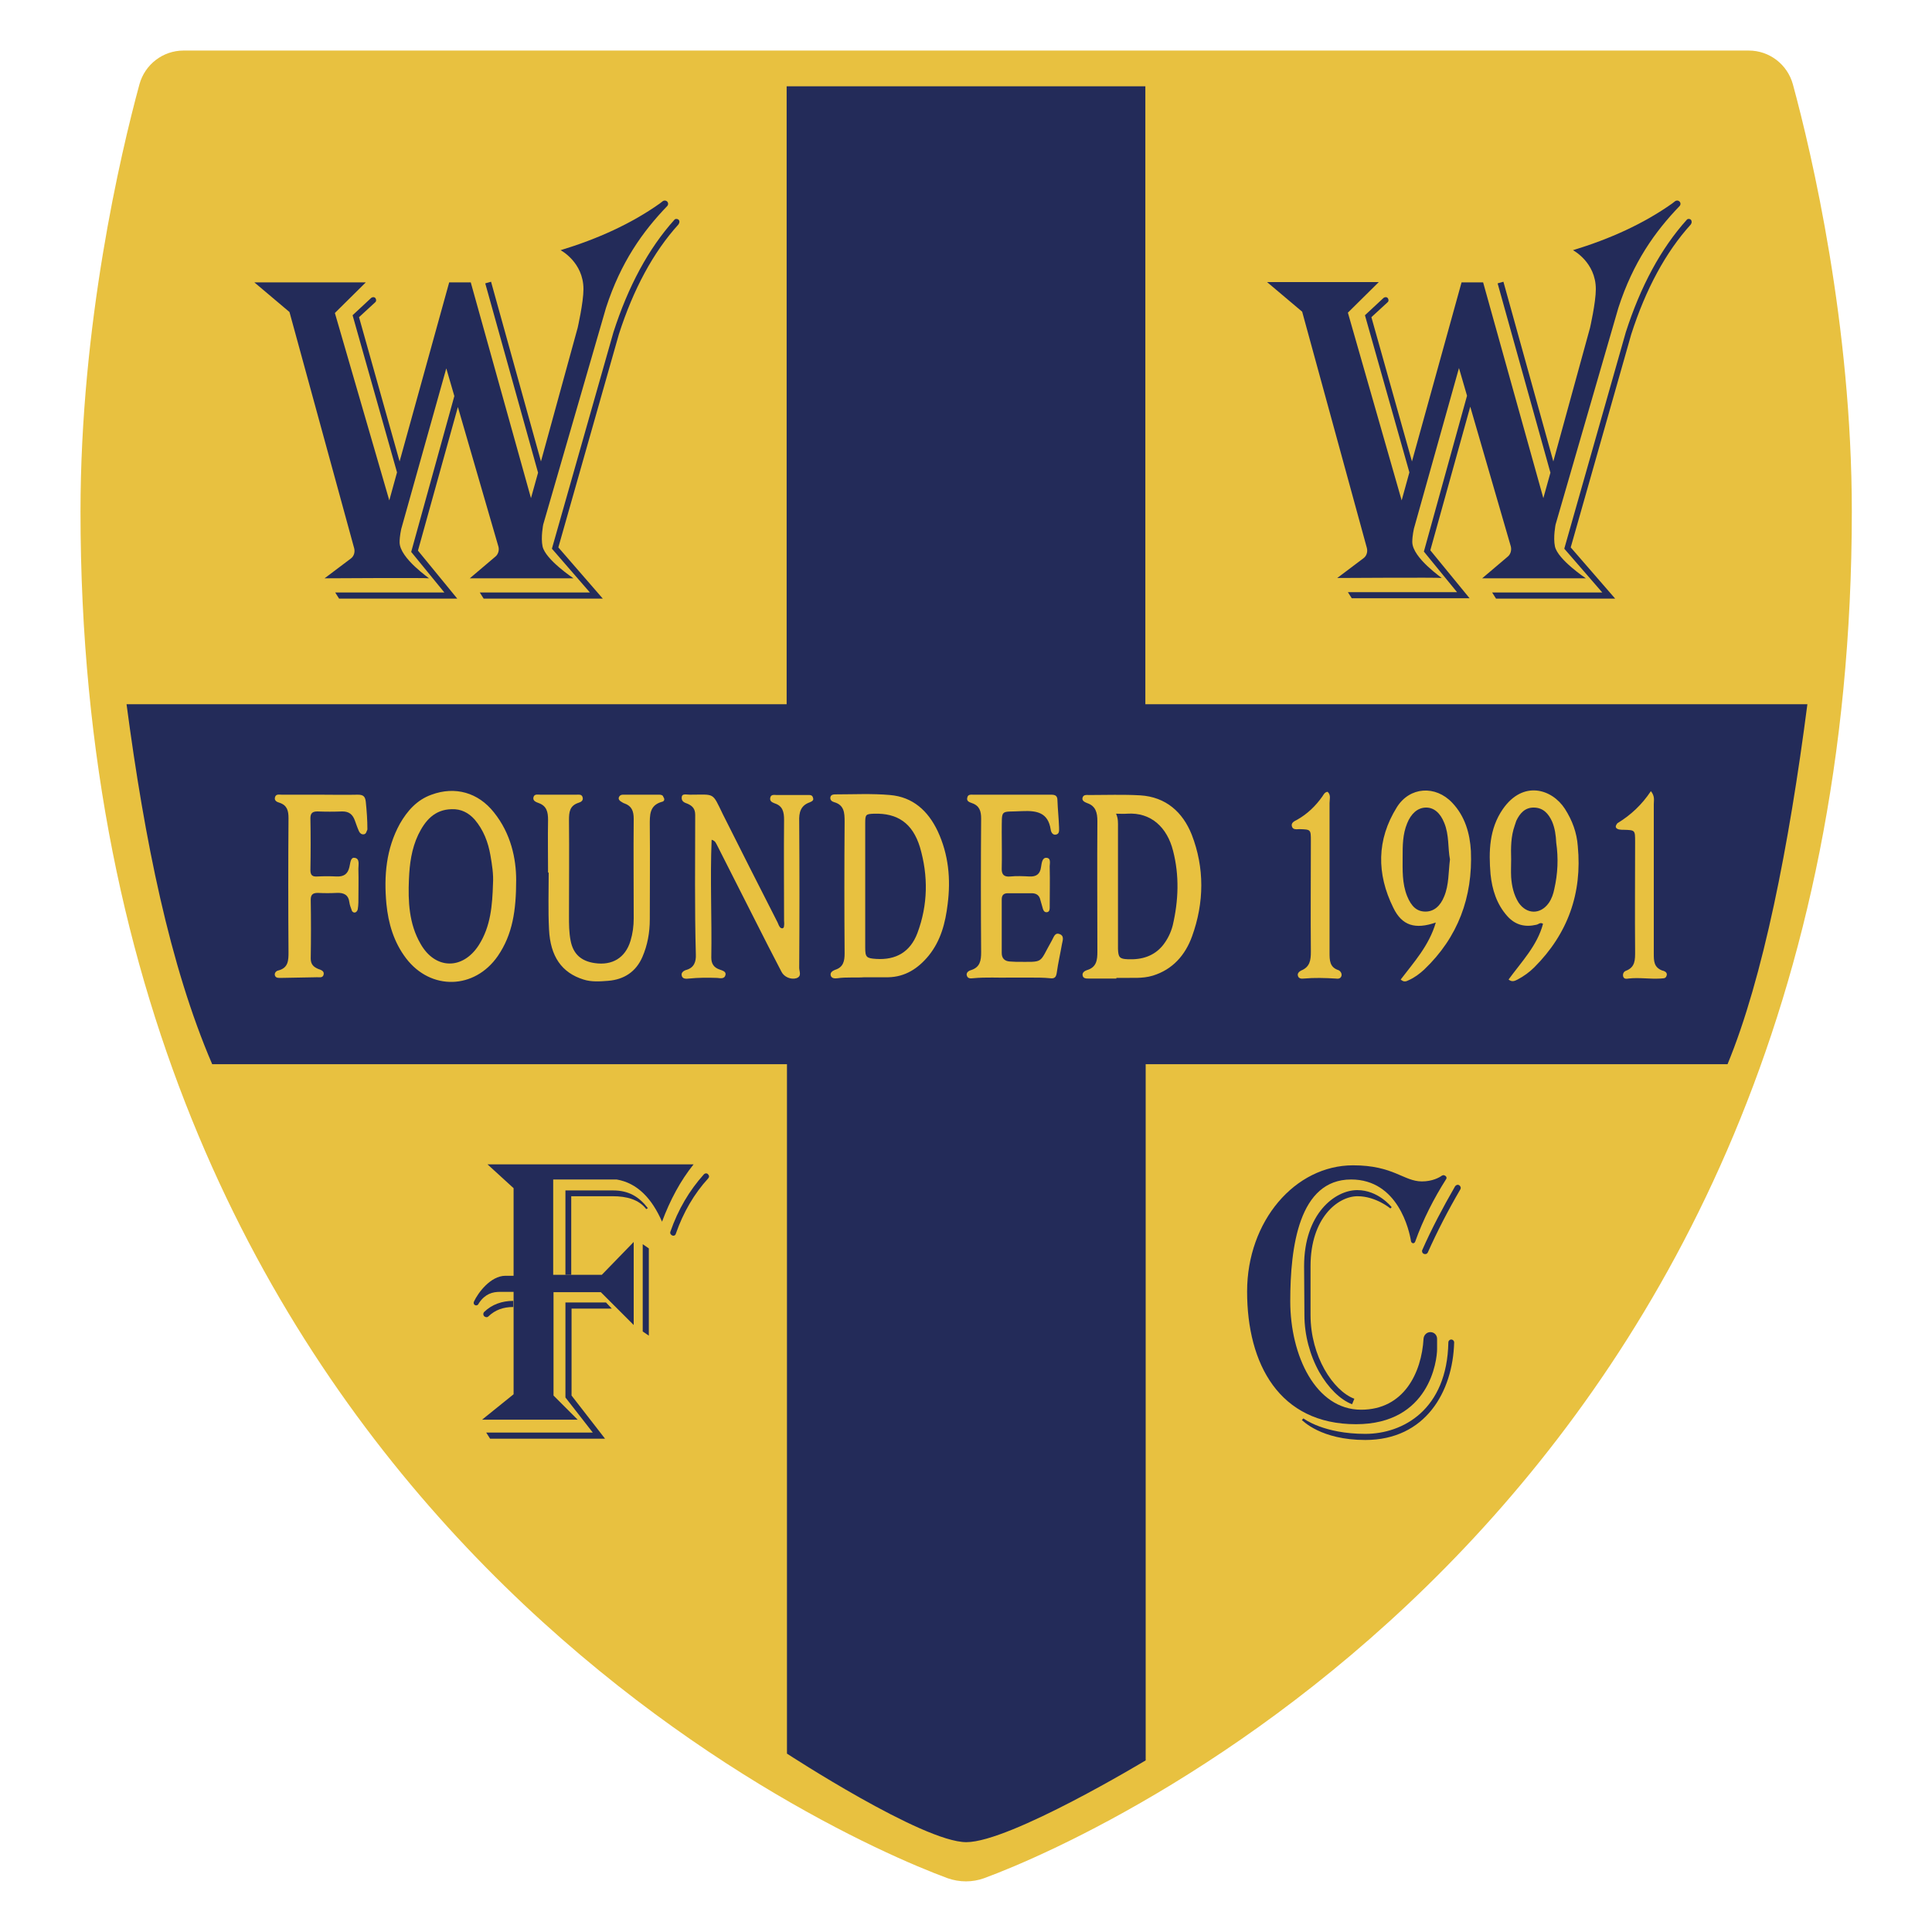 <?xml version="1.0" encoding="utf-8"?>
<!-- Generator: Adobe Illustrator 22.1.0, SVG Export Plug-In . SVG Version: 6.00 Build 0)  -->
<svg version="1.1" id="Layer_1" xmlns="http://www.w3.org/2000/svg" xmlns:xlink="http://www.w3.org/1999/xlink" x="0px" y="0px"
	 viewBox="0 0 600 600" style="enable-background:new 0 0 600 600;" xml:space="preserve">
<style type="text/css">
	.st0{fill:#E8C140;}
	.st1{fill:#232B59;}
</style>
<path class="st0" d="M305.6,583.3c-3.6,1.3-7.6,1.3-11.3,0C255.2,568.9,25,465.4,25,158.9c0-58.1,12.4-111,18.3-132.7
	c1.7-6.2,7.3-10.5,13.7-10.5H300h243.1c6.4,0,12,4.3,13.7,10.5c5.9,21.7,18.3,74.6,18.3,132.7C575,465,344.8,568.9,305.6,583.3z"/>
<g>
	<path class="st1" d="M153.8,172.9l-7.9,6.7h32.2c0,0-8.7-5.8-9.6-9.9c-0.6-2.8,0.2-6.8,0.2-6.8l19.5-67.3
		c4.6-14.2,11.4-23.7,19-31.6c0.4-0.4,0.4-1.1-0.1-1.5c-0.4-0.3-0.9-0.3-1.3,0l-0.9,0.7c-8.9,6.3-19.3,11-30.8,14.5
		c0,0,7.1,3.7,7.1,12.1c0,4.1-1.8,12-1.8,12L168,143.3l-15.5-55.8l-1.8,0.5l16.4,58.8l-2.2,7.9l-18.7-67h-6.7l-15.4,55.6l-12.6-44.8
		l5-4.6c0.4-0.3,0.4-0.9,0.1-1.3l0,0c-0.3-0.4-0.9-0.4-1.3-0.1l-5.8,5.4l13.8,48.8l-2.4,8.7L104,97.2l9.6-9.5H79l10.9,9.2l20.1,73.4
		c0.3,1.2-0.1,2.5-1.1,3.2l-8.1,6.1c0,0,31.9-0.2,32.4,0c0.5,0.2-9.1-6.2-9.1-11.2c0-1.9,0.5-4.1,0.5-4.1l14-49.9l2.5,8.6
		l-13.4,48.4l10.3,12.6h-33.9l1.2,1.9H142l-12.2-14.9l12.4-44.6l12.6,43.4C155.1,170.9,154.7,172.2,153.8,172.9z"/>
	<path class="st1" d="M210.7,68.2c-0.4-0.3-1-0.3-1.3,0.1c-8,8.9-14.3,20.6-18.9,34.9l-19.1,67.2l11.8,13.6H149l1.2,1.9h37
		l-13.8-15.9l18.8-66.2c4.5-14,10.7-25.5,18.5-34.1C211.1,69.1,211.1,68.6,210.7,68.2z"/>
</g>
<g>
	<path class="st1" d="M468.2,172.9l-7.9,6.7h32.2c0,0-8.7-5.8-9.6-9.9c-0.6-2.8,0.2-6.8,0.2-6.8l19.5-67.3
		c4.6-14.2,11.4-23.7,19-31.6c0.4-0.4,0.4-1.1-0.1-1.5c-0.4-0.3-0.9-0.3-1.3,0l-0.9,0.7c-8.9,6.3-19.3,11-30.8,14.5
		c0,0,7.1,3.7,7.1,12.1c0,4.1-1.8,12-1.8,12l-11.4,41.5l-15.5-55.8l-1.8,0.5l16.4,58.8l-2.2,7.9l-18.7-67h-6.7l-15.4,55.6
		l-12.6-44.8l5-4.6c0.4-0.3,0.4-0.9,0.1-1.3l0,0c-0.3-0.4-0.9-0.4-1.3-0.1l-5.8,5.4l13.8,48.8l-2.4,8.7l-16.7-58.3l9.6-9.5h-34.7
		l10.9,9.2l20.1,73.4c0.3,1.2-0.1,2.5-1.1,3.2l-8.1,6.1c0,0,31.9-0.2,32.4,0c0.5,0.2-9.1-6.2-9.1-11.2c0-1.9,0.5-4.1,0.5-4.1
		l14-49.9l2.5,8.6l-13.4,48.4l10.3,12.6h-33.9l1.2,1.9h36.6l-12.2-14.9l12.4-44.6l12.6,43.4C469.5,170.9,469.1,172.2,468.2,172.9z"
		/>
	<path class="st1" d="M525.1,68.2c-0.4-0.3-1-0.3-1.3,0.1c-8,8.9-14.3,20.6-18.9,34.9l-19.1,67.2l11.8,13.6h-34.2l1.2,1.9h37
		l-13.8-15.9l18.8-66.2c4.5-14,10.7-25.5,18.5-34.1C525.5,69.1,525.4,68.6,525.1,68.2z"/>
</g>
<g>
	<path class="st1" d="M151.4,361.6l64,0c-4.1,5.1-7.3,11.1-9.8,17.8c-3.1-7.1-7.6-12-14.1-13.1h-19.7v29.6h15.1l9.9-10.2v25.8
		l-10.2-10.2h-14.7v32.1l7.5,7.5h-29.7l9.8-7.9v-31.8h-4.3c-2.2,0-4.5,0.6-6.4,3.4l-0.3,0.5c-0.2,0.3-0.7,0.4-1,0.2l0,0
		c-0.4-0.2-0.5-0.7-0.3-1.1c1.2-2.6,5.1-8,9.8-8h2.5V369L151.4,361.6z"/>
	<g>
		<path class="st1" d="M208.8,383.7L208.8,383.7c-0.5-0.2-0.8-0.7-0.6-1.2c2.4-6.9,5.9-12.8,10.4-17.8c0.4-0.4,1-0.4,1.3,0l0,0
			c0.4,0.4,0.4,0.9,0,1.3c-4.3,4.7-7.7,10.5-10,17.1C209.8,383.6,209.3,383.9,208.8,383.7z"/>
	</g>
	<g>
		<polygon class="st1" points="201.5,414.8 199.6,413.5 199.6,386.4 201.5,387.7 		"/>
	</g>
	<g>
		<polygon class="st1" points="187.9,446.8 152.2,446.8 151,444.9 184.1,444.9 175.6,434 175.6,404.5 188.2,404.5 190,406.4 
			177.5,406.4 177.5,433.4 		"/>
	</g>
	<g>
		<path class="st1" d="M150.4,408.8L150.4,408.8c-0.4-0.4-0.4-1,0-1.4c2.4-2.3,5.5-3.4,9-3.4l0,1.9c-3.1,0-5.6,0.9-7.7,2.9
			C151.3,409.2,150.8,409.1,150.4,408.8z"/>
	</g>
	<g>
		<path class="st1" d="M177.5,395.9h-1.9v-26.2h14.7c0,0,0.1,0,0.1,0c4.9,0,8.1,2,10.8,5.5l-0.5,0.3c-2.3-3-6.1-4-10.4-4
			c0,0-0.1,0-0.1,0h-12.8V395.9z"/>
	</g>
</g>
<g>
	<path class="st1" d="M449.1,366.2c-3.8,6-7.1,12.4-9.6,19.4c-0.1,0.3-0.4,0.5-0.6,0.5l0,0c-0.3,0-0.6-0.2-0.7-0.6
		c-0.5-3.3-4-19.2-18.6-19.2c-16.2,0-18.9,20.9-18.9,37.8s7.9,33.7,22,33.7c13.3,0,18.8-11.5,19.4-22.1c0.1-1.1,1-2,2.1-2l0,0
		c1.2,0,2.1,0.9,2.1,2.1v3.2c0,3.4-2.3,23.3-25.2,23.3c-23.8,0-33.8-18.7-33.8-41.2c0-21.9,14.9-39.2,32.9-39.2
		c12.6,0,15.7,5,21.4,5c3.2,0,5.4-1.2,6.2-1.8c0.2-0.1,0.5-0.2,0.7-0.1l0,0C449.2,365.2,449.4,365.8,449.1,366.2z"/>
	<g>
		<path class="st1" d="M405,393.2c0-16.3,9.6-23.6,16.5-23.6c6.5,0,10.5,5.1,10.7,5.3l-0.4,0.4c0,0-4.5-3.8-10.2-3.8
			c-6.1,0-14.6,6.7-14.6,21.7v15.2c0,12.8,7,23.5,13.6,26l-0.7,1.7c-3.7-1.4-7.4-5.1-10.2-10c-2.9-5.2-4.6-11.5-4.6-17.7l0,0
			c0,0,0,0,0,0"/>
	</g>
	<g>
		<path class="st1" d="M442.2,389.4L442.2,389.4c-0.5-0.2-0.7-0.8-0.5-1.2c2.9-6.6,6.4-13.2,10.2-19.8c0.3-0.4,0.8-0.6,1.3-0.3l0,0
			c0.4,0.3,0.6,0.8,0.3,1.3c-3.8,6.5-7.2,13.1-10.1,19.6C443.2,389.4,442.7,389.6,442.2,389.4z"/>
	</g>
	<g>
		<path class="st1" d="M424,447.2c-13.8,0-19.4-6-19.7-6.2l0.5-0.5c0.1,0.1,6.3,4.8,19.2,4.8c11.7,0,25.4-7.5,25.8-28.4
			c0-0.5,0.4-0.9,0.9-0.9l0,0c0.5,0,0.9,0.4,0.9,0.9C451.2,432.2,442.7,447.2,424,447.2z"/>
	</g>
</g>
<g>
	<path class="st1" d="M442.7,250.8c-2.5,0.1-4.5,1.9-5.7,4.9c-1.4,3.4-1.4,6.9-1.4,10.4c0,4.1-0.2,8.2,1.4,12.2
		c1.3,3.2,3,4.8,5.7,4.8c2.6,0,4.6-1.7,5.8-4.7c1.5-3.6,1.3-7.5,1.8-11.5c-0.7-3.6-0.2-7.6-1.8-11.4
		C447.3,252.5,445.3,250.7,442.7,250.8z"/>
	<path class="st1" d="M147.4,254.5c-1.9-2.1-4.2-3.3-7.1-3.2c-5.4,0.1-8.3,3.6-10.4,7.9c-2.1,4.4-2.7,9.1-2.9,13.8
		c-0.3,6.9,0,13.9,3.6,20.1c4.5,8,13.1,8.2,18.1,0.4c3.7-5.8,4.2-12.4,4.4-19c0.2-3-0.3-6-0.8-8.9
		C151.6,261.6,150.2,257.8,147.4,254.5z"/>
	<path class="st1" d="M271.5,252.7c-2.6,0.1-2.8,0.2-2.8,2.9c0,6.4,0,12.8,0,19.2c0,0,0,0,0,0c0,6.5,0,13,0,19.5
		c0,3,0.4,3.3,3.4,3.5c6.2,0.4,10.6-2.2,12.8-8c3.3-8.8,3.4-17.8,0.8-26.7C283.4,255.6,278.7,252.5,271.5,252.7z"/>
	<path class="st1" d="M350,252.7c-1,0.1-2,0-3.4,0c0.7,1.5,0.6,2.9,0.6,4.2c0,10.7,0,21.4,0,32.2c0,1.9,0,3.7,0,5.6
		c0.1,2.6,0.5,3.1,3,3.2c4.3,0.2,8.2-0.9,11-4.4c1.4-1.8,2.4-3.8,3-6.1c1.8-7.7,2.1-15.5,0.1-23.2
		C362.5,257.1,357.6,252.2,350,252.7z"/>
	<path class="st1" d="M482,255.1c-1.1-2.4-2.7-4.2-5.5-4.3c-2.9-0.1-4.5,1.8-5.6,4.1c-0.2,0.5-0.3,1-0.5,1.5
		c-1.2,3.4-1.2,6.9-1.1,10.4c0,1.9-0.1,3.7,0,5.6c0.2,2.8,0.8,5.5,2.3,7.9c2.5,3.7,6.8,3.8,9.4,0.1c0.9-1.3,1.4-2.8,1.7-4.3
		c1.1-4.8,1.3-9.6,0.6-14.4C483.2,259.5,482.9,257.2,482,255.1z"/>
	<path class="st1" d="M355.7,218.7V26.8H244.3v191.9H39.3c5.6,42.2,13.4,81.1,26.6,111.8h178.5v214.1c0,0,42.1,27.5,55.7,27.5
		s55.7-25.4,55.7-25.4V330.5h180.7c11-26.6,19.1-67.8,24.8-111.8H355.7z M113,259.1c-0.7,0.1-1.2-0.3-1.5-0.9
		c-0.5-1.1-0.9-2.3-1.3-3.4c-0.7-1.9-1.8-2.8-3.9-2.8c-2.6,0.1-5.2,0.1-7.7,0c-1.5,0-2.2,0.5-2.2,2.1c0.1,5.4,0.1,10.7,0,16.1
		c0,1.7,0.7,2.1,2.2,2c2-0.1,3.9-0.1,5.9,0c2.2,0.1,3.5-0.7,4-2.9c0.3-1.1,0.3-3.1,1.6-2.9c1.7,0.2,1.2,2.1,1.2,3.4
		c0.1,3.5,0,7,0,10.5c0,0.7-0.1,1.4-0.2,2.1c-0.1,0.5-0.5,1-1,1c-0.4,0-0.8-0.3-0.9-0.8c-0.3-0.8-0.6-1.6-0.7-2.4
		c-0.3-2.3-1.7-3-3.9-2.9c-2,0.1-3.9,0.1-5.9,0c-1.5,0-2.2,0.5-2.2,2.1c0.1,6.1,0.1,12.2,0,18.3c0,1.8,0.9,2.6,2.3,3.2
		c0.8,0.3,2,0.6,1.7,1.8c-0.3,1.2-1.6,0.7-2.4,0.8c-3.6,0.1-7.2,0.1-10.8,0.2c-0.7,0-1.6,0.1-1.9-0.7c-0.3-0.8,0.4-1.5,1-1.6
		c3.2-0.8,3.2-3.2,3.2-5.8c-0.1-13.8-0.1-27.6,0-41.5c0-2.3-0.4-4-2.8-4.8c-0.7-0.2-1.7-0.6-1.4-1.7c0.3-1.1,1.3-0.8,2.1-0.8
		c3.9,0,7.8,0,11.8,0c0,0,0,0,0,0c3.9,0,7.8,0.1,11.8,0c1.7,0,2.3,0.5,2.5,2.2c0.3,2.9,0.5,5.7,0.5,8.6
		C113.8,258.3,113.7,259,113,259.1z M154.6,296.9c-7.2,10.4-20.8,10.8-28.5,0.7c-3.8-5-5.5-10.8-6.1-16.9
		c-0.8-8.7-0.1-17.1,4.2-24.9c2.3-4,5.3-7.4,9.8-9c7.3-2.7,14.5-0.7,19.4,5.5c5.3,6.6,6.9,14.4,6.9,21
		C160.3,282.7,159.2,290.2,154.6,296.9z M205.6,249c-4,1.1-3.8,4.2-3.8,7.4c0.1,9.7,0,19.4,0,29.1c0,4.1-0.7,8-2.3,11.7
		c-2,4.6-5.7,7-10.6,7.4c-2.6,0.2-5.2,0.4-7.7-0.4c-6.7-2.1-10.3-7.1-10.7-15.6c-0.3-5.9-0.1-11.8-0.1-17.6c-0.1,0-0.1,0-0.2,0
		c0-5.5-0.1-10.9,0-16.4c0-2.4-0.4-4.3-2.9-5.2c-0.8-0.3-2-0.7-1.6-1.9c0.3-1,1.4-0.7,2.2-0.7c3.7,0,7.4,0,11.1,0
		c0.7,0,1.6-0.2,1.9,0.7c0.4,1.1-0.5,1.6-1.2,1.8c-2.8,0.9-3,2.9-3,5.4c0.1,9.9,0,19.8,0,29.7c0,2.6,0,5.1,0.5,7.7
		c0.8,4.2,3.3,6.4,7.5,7c5.4,0.8,9.5-1.6,11.1-6.9c0.7-2.3,1-4.6,1-7c0-10.3-0.1-20.6,0-30.9c0-2.4-0.6-4-2.9-4.8
		c-0.4-0.1-0.7-0.4-1.1-0.6c-0.5-0.3-0.8-0.8-0.6-1.3c0.2-0.5,0.6-0.8,1.2-0.8c3.8,0,7.6,0,11.4,0c0.6,0,1.1,0.2,1.2,0.7
		C206.6,248.3,206.2,248.9,205.6,249z M251.4,249.2c-2.8,1-3.3,3.2-3.2,5.9c0.1,15.2,0.1,30.3,0,45.5c0,1.1,0.9,2.6-0.9,3.2
		c-1.7,0.5-3.8-0.4-4.6-2c-2.8-5.4-5.6-10.8-8.3-16.2c-3.9-7.6-7.7-15.3-11.6-22.9c-0.4-0.7-0.6-1.6-1.8-1.9
		c-0.5,12.3,0.1,24.5-0.1,36.6c0,1.9,0.8,3.1,2.6,3.7c0.8,0.3,2.1,0.6,1.8,1.7c-0.3,1.3-1.6,1-2.6,0.9c-2.9-0.1-5.8-0.1-8.7,0.2
		c-0.9,0.1-2.1,0.2-2.3-1c-0.2-0.9,0.7-1.5,1.5-1.7c2.4-0.7,3-2.6,2.9-4.8c-0.4-14.4-0.2-28.9-0.2-43.3c0-1.9-0.8-2.8-2.4-3.5
		c-0.8-0.3-1.8-0.6-1.8-1.8c0-1.5,1.3-1,2.6-1c7.8,0,6.8-0.9,10.2,6.1c5.6,11.2,11.3,22.4,17,33.6c0.2,0.4,0.3,0.8,0.5,1.1
		c0.2,0.4,0.5,0.7,0.9,0.7c0.5,0,0.6-0.5,0.6-0.9c0.1-0.5,0-1,0-1.5c0-10.4-0.1-20.8,0-31.3c0-2.4-0.4-4.3-2.9-5.1
		c-0.7-0.3-1.6-0.6-1.4-1.7c0.2-1.2,1.3-0.9,2-0.9c3.2,0,6.4,0,9.6,0c0.7,0,1.5-0.1,1.7,0.9C252.8,248.6,252.1,248.9,251.4,249.2z
		 M294.3,280.8c-0.7,5.8-2.1,11.3-5.9,16c-3.3,4-7.3,6.6-12.6,6.7c-2.5,0-5,0-7.4,0c-2.8,0.2-5.6-0.1-8.3,0.3
		c-0.8,0.1-1.8,0.1-2.1-0.8c-0.3-1,0.6-1.5,1.3-1.8c2.6-0.8,3-2.7,3-5.1c-0.1-13.6-0.1-27.2,0-40.9c0-2.8-0.1-5.2-3.3-6.1
		c-0.7-0.2-1.3-0.7-1.1-1.6c0.2-0.7,0.9-0.8,1.5-0.8c5.7,0,11.4-0.3,17,0.2c7.1,0.6,11.8,4.9,14.8,11.2
		C294.6,265.4,295.3,273,294.3,280.8z M329.8,293.2c-0.5,2.9-1.2,5.9-1.6,8.8c-0.2,1.4-0.6,2-2.1,1.8c-1.9-0.2-3.9-0.2-5.9-0.2
		c-2,0-3.9,0-6.7,0c-3.2,0.1-7.2-0.2-11.3,0.2c-0.8,0.1-1.6,0.1-1.9-0.7c-0.4-1,0.5-1.6,1.2-1.8c2.9-0.9,3.2-3,3.2-5.6
		c-0.1-13.8-0.1-27.6,0-41.5c0-2.3-0.5-4-2.9-4.8c-0.8-0.3-1.7-0.6-1.4-1.7c0.2-1.1,1.2-0.9,2-0.9c8,0,16.1,0,24.1,0
		c1.3,0,1.9,0.4,1.9,1.8c0.1,2.8,0.4,5.5,0.5,8.3c0,0.9,0.2,2.1-1,2.3c-0.9,0.2-1.5-0.7-1.6-1.6c-0.8-5.2-4.2-5.9-8.8-5.7
		c-7.1,0.4-6.3-1-6.4,6.6c0,3.7,0.1,7.4,0,11.1c-0.1,2,0.7,2.8,2.7,2.6c1.9-0.2,3.9-0.1,5.9,0c2.1,0.1,3.3-0.7,3.6-2.9
		c0.2-1.1,0.3-3,1.7-2.9c1.6,0.1,0.9,2,1,3.1c0.1,3.9,0,7.8,0,11.8c0,0.8,0.1,1.9-0.9,2c-1,0.1-1.2-1-1.4-1.7
		c-0.2-0.7-0.4-1.4-0.6-2.1c-0.3-1.4-1.2-2.1-2.7-2.1c-2.5,0-5,0-7.4,0c-1.3,0-1.9,0.6-1.9,1.9c0,5.6,0,11.1,0,16.7
		c0,1.6,0.9,2.5,2.5,2.6c0.6,0,1.2,0.1,1.9,0.1c9,0,7,0.7,11.1-6.5c0.6-1,0.9-2.5,2.2-2.2C330.7,290.5,330,292.1,329.8,293.2z
		 M370.2,290.8c-2.1,5.8-6,10.3-12.2,12.2c-3.3,1-6.7,0.6-10.1,0.7c-0.4,0-0.8,0-1.2,0c0,0.1,0,0.1,0,0.2c-2.9,0-5.8,0-8.6,0
		c-0.8,0-1.8,0-1.9-1.1c-0.1-0.8,0.7-1.3,1.3-1.5c3.1-0.9,3.3-3.2,3.3-5.8c0-13.5-0.1-27,0-40.5c0-2.6-0.5-4.7-3.2-5.6
		c-0.7-0.3-1.7-0.7-1.4-1.7c0.3-1,1.3-0.8,2.1-0.8c5.3,0,10.5-0.2,15.8,0.1c8,0.5,13.2,5.2,16,12.2
		C374.1,269.5,374,280.3,370.2,290.8z M416.6,303.1c-0.3,0.9-1.1,0.9-1.8,0.8c-3.3-0.2-6.6-0.3-9.9,0c-0.7,0.1-1.6,0-1.8-0.8
		c-0.3-0.8,0.4-1.4,1-1.7c2.7-1.1,3-3.2,3-5.8c-0.1-11.4,0-22.9,0-34.4c0-3.6,0-3.6-3.5-3.7c-0.9,0-2.1,0.3-2.4-0.9
		c-0.3-1.1,0.8-1.6,1.6-2c3.2-1.8,5.8-4.3,7.9-7.3c0.4-0.6,0.7-1.3,1.6-1.4c1.1,1,0.6,2.3,0.6,3.5c0,15.5,0,30.9,0,46.4
		c0,2.4,0,4.6,2.8,5.5C416.3,301.6,416.8,302.3,416.6,303.1z M442.3,301.1c-1.4,1.3-3,2.5-4.8,3.3c-0.8,0.4-1.5,0.7-2.5-0.2
		c4.1-5.4,8.8-10.5,10.9-17.7c-6.4,2.2-10.5,1-13.2-4.6c-5.2-10.5-5.2-21.1,1.1-31.2c4-6.4,12-6.9,17.2-1.4c4,4.2,5.5,9.6,5.8,15
		C457.4,278.6,452.8,291.1,442.3,301.1z M476.5,300.4c-1.5,1.5-3.3,2.8-5.2,3.8c-0.8,0.4-1.7,0.9-2.8,0c4-5.5,8.9-10.5,10.7-17.3
		c-0.9-0.6-1.4,0.2-2.1,0.3c-3.5,0.8-6.5,0.1-9-2.7c-3.3-3.7-4.7-8.2-5.2-13c-0.6-7.1-0.4-14.1,3.8-20.2c6.3-9.1,15.3-6.3,19.3-0.1
		c2.3,3.6,3.7,7.4,4,11.6C491.4,277.4,486.9,290,476.5,300.4z M517.5,303.2c-0.3,0.8-1.2,0.6-1.9,0.7c-3.3,0.2-6.6-0.4-9.9,0
		c-0.6,0.1-1.3,0.2-1.6-0.6c-0.2-0.8,0.1-1.5,0.8-1.8c3-1.1,2.9-3.5,2.9-6.1c-0.1-11.3,0-22.7,0-34c0-3.6,0-3.6-3.5-3.7
		c-0.5,0-1,0-1.5-0.1c-1.1-0.3-1.3-0.9-0.6-1.8c0.1-0.1,0.1-0.2,0.2-0.2c4.1-2.5,7.5-5.7,10.3-9.9c1.3,1.6,0.9,2.9,0.9,4
		c0,15.5,0,30.9,0,46.4c0,2.3,0,4.3,2.6,5.3C517.2,301.6,518,302.2,517.5,303.2z"/>
</g>
</svg>
